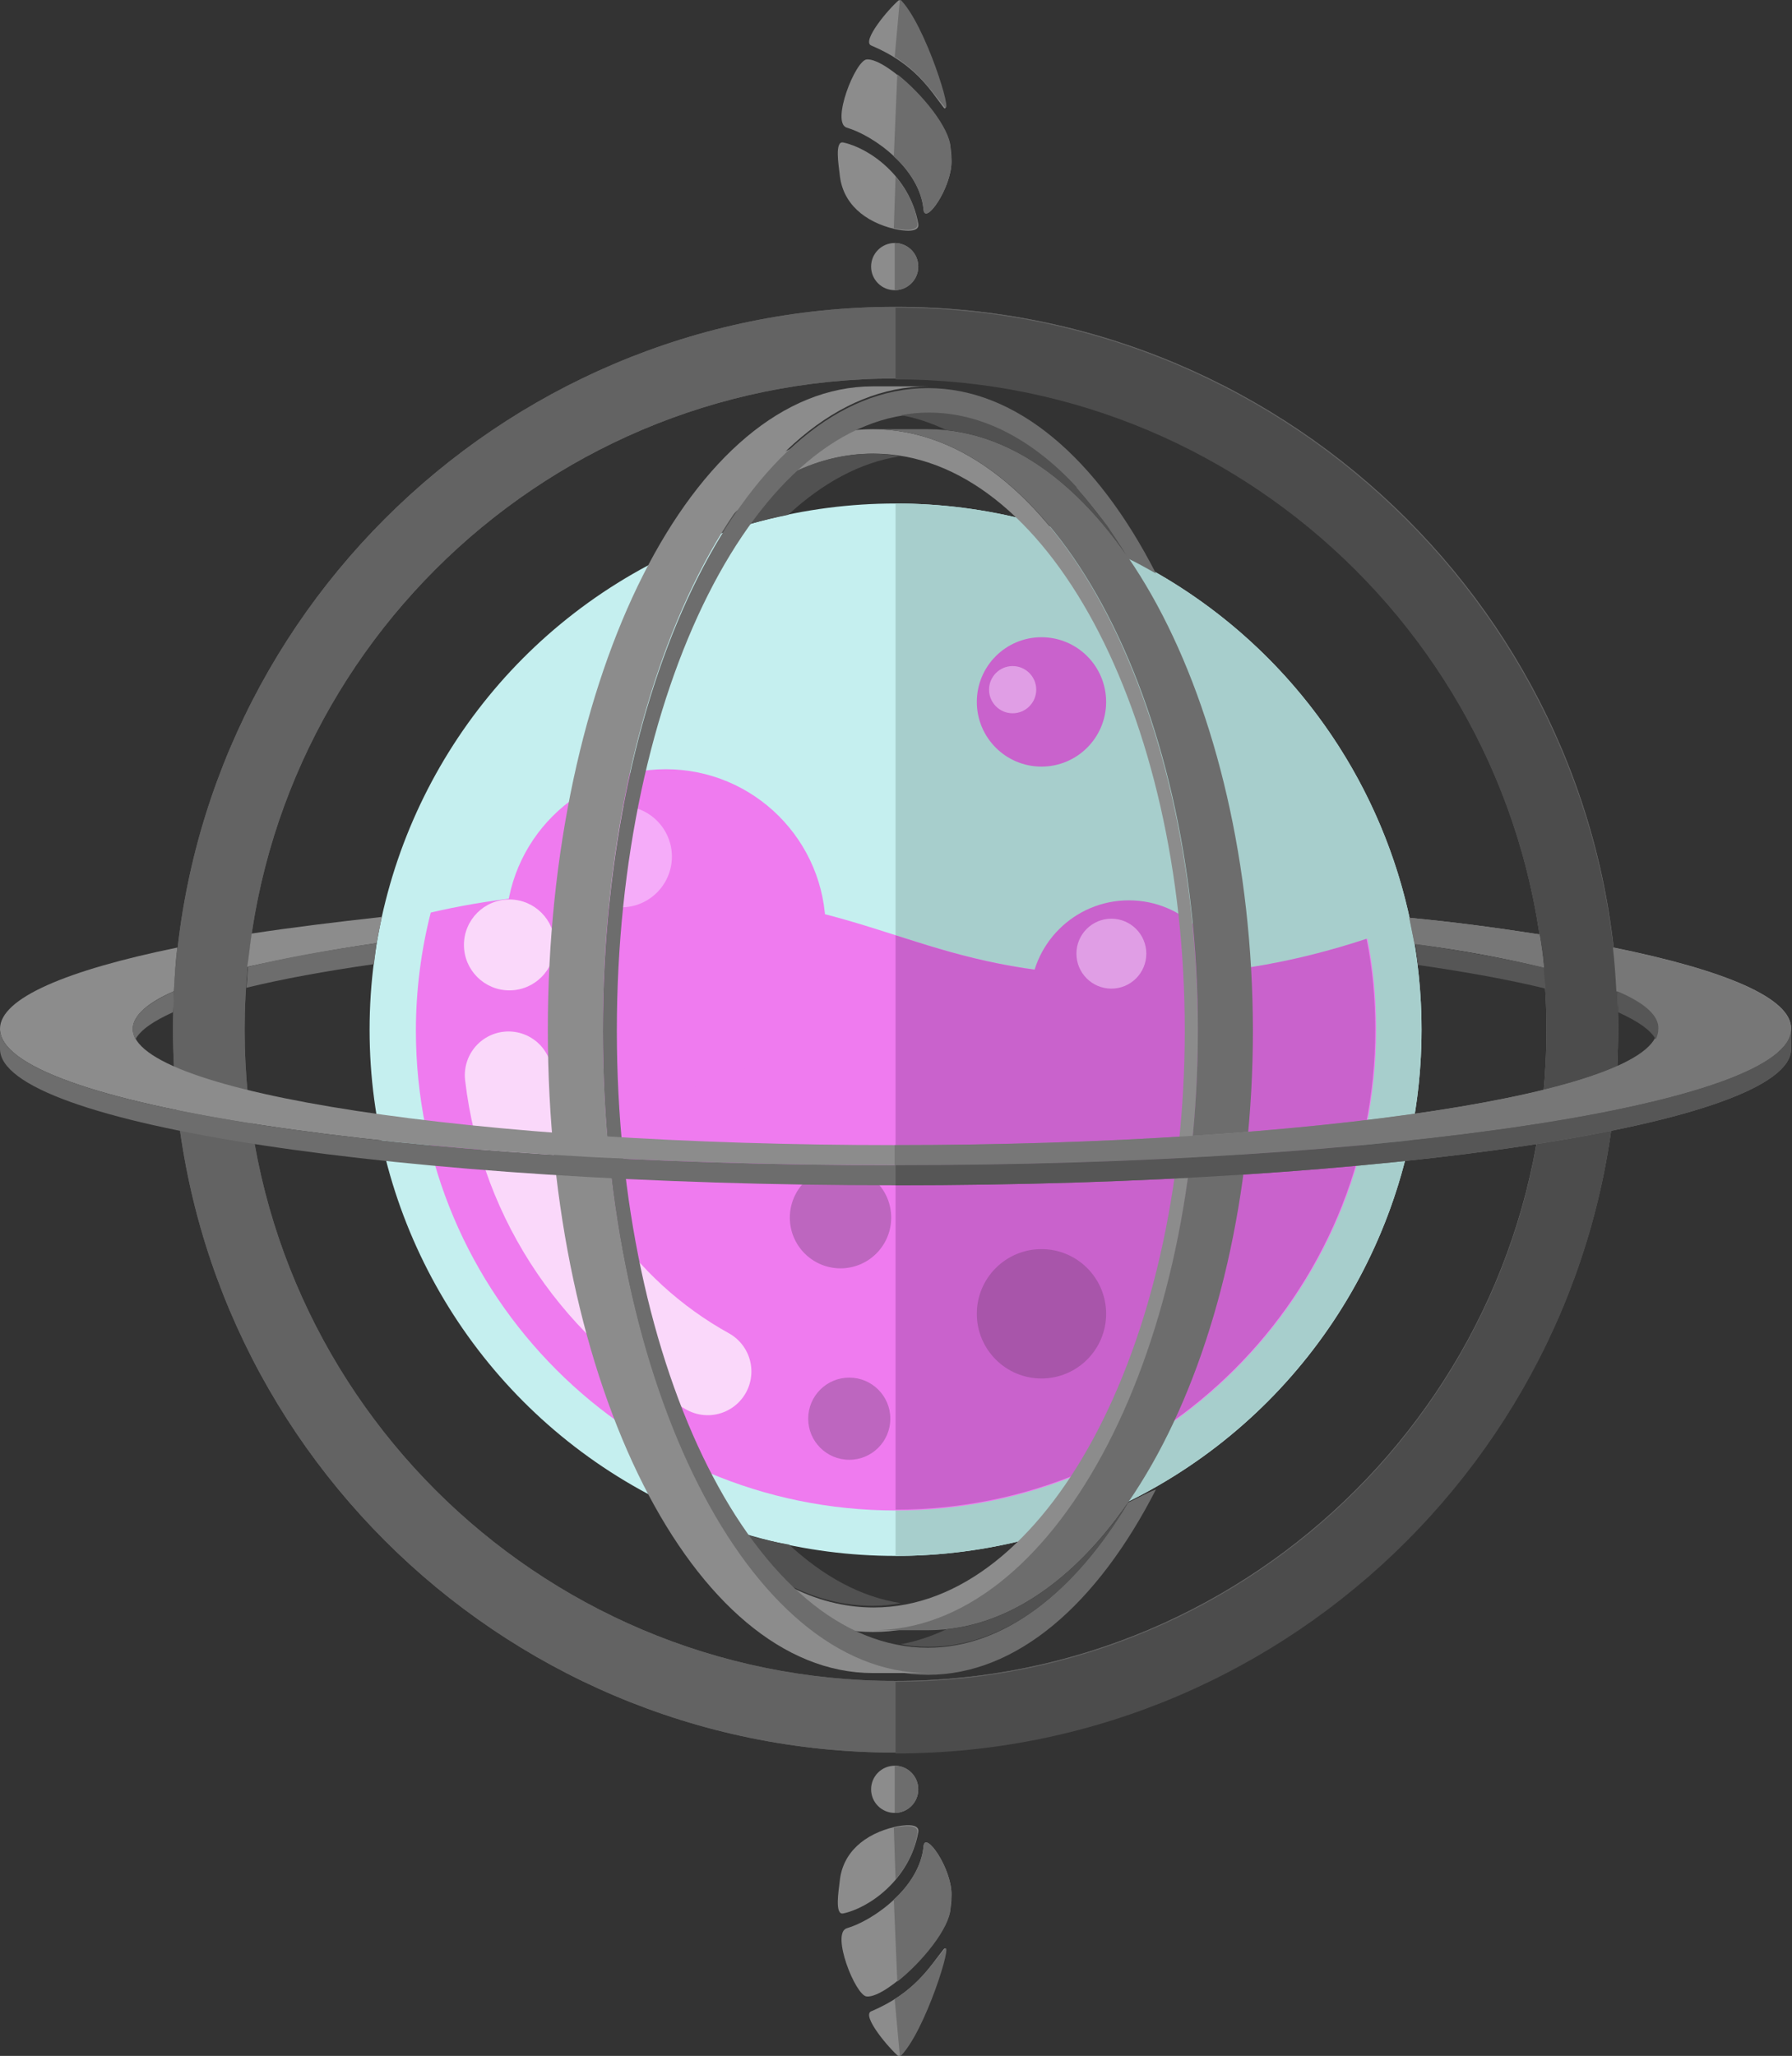 <?xml version="1.0" encoding="utf-8"?>
<!-- Generator: Adobe Illustrator 21.0.1, SVG Export Plug-In . SVG Version: 6.00 Build 0)  -->
<!DOCTYPE svg PUBLIC "-//W3C//DTD SVG 1.1//EN" "http://www.w3.org/Graphics/SVG/1.1/DTD/svg11.dtd">
<svg version="1.1" xmlns="http://www.w3.org/2000/svg" xmlns:xlink="http://www.w3.org/1999/xlink" x="0px" y="0px" width="205.1px"
	 height="235.2px" viewBox="0 0 205.1 235.2" style="enable-background:new 0 0 205.1 235.2;" xml:space="preserve">
<rect x="0" y="0" width="205.1" height="235.2" fill="#333333" stroke="none"/>
<style type="text/css">
	.st0{fill:#C5EFEF;}
	.st1{fill:#A7CECC;}
	.st2{fill:#EF7BEF;}
	.st3{fill:#C962CC;}
	.st4{fill:#A855AA;}
	.st5{fill:#BD66BF;}
	.st6{fill:#F5ACF9;}
	.st7{fill:#E09EE5;}
	.st8{opacity:0.7;fill:#FFFFFF;}
	.st9{opacity:0.7;fill:none;stroke:#FFFFFF;stroke-width:10;stroke-linecap:round;stroke-miterlimit:10;}
	.st10{fill:#636363;}
	.st11{fill:#4C4C4C;}
	.st12{fill:#8C8C8C;}
	.st13{fill:#6D6D6D;}
	.st14{fill:#515151;}
	.st15{fill:#777777;}
	.st16{fill:#565656;}
</style>
<g id="レイヤー_3のコピー">
	<circle class="st0" cx="102.5" cy="117.8" r="60.2"/>
	<path class="st1" d="M102.5,57.6c33.3,0,60.2,27,60.2,60.2s-27,60.2-60.2,60.2V57.6z"/>
</g>
<g id="レイヤー_6">
	<path class="st2" d="M102.5,172.8c-30.3,0-54.9-24.6-54.9-54.9c0-4.6,0.6-9.2,1.7-13.5c6.4-1.5,13.4-2.3,21.4-2.4
		c28.7-0.3,32.2,8.7,55.6,9.6c12.6,0.5,22.3-1.6,30.2-4.2c0.7,3.4,1,6.9,1,10.4C157.5,148.1,132.8,172.8,102.5,172.8z"/>
	<path class="st3" d="M102.5,107c6.6,2.1,13.1,4.2,23.7,4.6c12.6,0.5,22.3-1.6,30.2-4.2c0.7,3.4,1,6.9,1,10.4
		c0,30.3-24.6,54.9-54.9,54.9L102.5,107z"/>
	<circle class="st3" cx="129.2" cy="114.3" r="11.3"/>
	<circle class="st3" cx="119.2" cy="80.3" r="7.4"/>
	<circle class="st4" cx="119.2" cy="150.3" r="7.4"/>
	<circle class="st2" cx="76.2" cy="106.3" r="18.3"/>
	<circle class="st5" cx="96.2" cy="139.3" r="5.8"/>
	<circle class="st5" cx="97.2" cy="162.3" r="4.7"/>
</g>
<g id="レイヤー_12">
	<circle class="st6" cx="71.1" cy="98" r="5.8"/>
	<circle class="st7" cx="127.2" cy="109.1" r="4"/>
	<circle class="st7" cx="115.9" cy="78.9" r="2.7"/>
</g>
<g id="レイヤー_8">
	<circle class="st8" cx="58.3" cy="108.1" r="5.2"/>
	<path class="st9" d="M81,156.9c-12.3-6.8-21.1-19.3-22.8-33.9"/>
</g>
<g id="レイヤー_5">
	<path class="st10" d="M102.5,35.1c-45.6,0-82.7,37.1-82.7,82.7c0,45.6,37.1,82.7,82.7,82.7s82.7-37.1,82.7-82.7
		C185.3,72.2,148.1,35.1,102.5,35.1z M102.5,192.3c-41.1,0-74.5-33.4-74.5-74.5s33.4-74.5,74.5-74.5c41.1,0,74.5,33.4,74.5,74.5
		S143.6,192.3,102.5,192.3z"/>
	<path class="st10" d="M102.5,35.1c-45.6,0-82.7,37.1-82.7,82.7c0,45.6,37.1,82.7,82.7,82.7s82.7-37.1,82.7-82.7
		C185.3,72.2,148.1,35.1,102.5,35.1z M102.5,192.3c-41.1,0-74.5-33.4-74.5-74.5s33.4-74.5,74.5-74.5c41.1,0,74.5,33.4,74.5,74.5
		S143.6,192.3,102.5,192.3z"/>
	<path class="st11" d="M102.5,200.6c45.6,0,82.7-37.1,82.7-82.7c0-45.6-37.1-82.7-82.7-82.7l0,8.2c41.1,0,74.5,33.4,74.5,74.5
		s-33.4,74.5-74.5,74.5L102.5,200.6z"/>
	<g>
		<path class="st12" d="M108,12.3c1.1,1.3-2.2-9.5-5.1-12.3c-1.2,1-4.3,4.7-3.2,5.2C104.7,7.3,106.4,10.2,108,12.3z"/>
		<path class="st12" d="M108.8,17c-0.2-3.5-7.2-10.4-9.6-10.2c-1.3,0.1-4.1,7.2-2.3,7.8c3.1,0.9,8.4,4.7,8.8,9.4
			c0.2,1.8,3.2-2.5,3.2-5.5C108.9,18.2,108.9,17.6,108.8,17z"/>
		<path class="st12" d="M96.5,16.3c-1-0.2-0.5,2.7-0.4,3.6c0.3,3.4,2.9,5.5,6.3,6.3c0.9,0.2,2.9,0.5,2.7-0.6
			C104.1,20.1,99.4,16.9,96.5,16.3z"/>
	</g>
	<g>
		<path class="st13" d="M102.4,6.5c3,1.9,4.3,4.1,5.7,5.7c1.1,1.3-2.2-9.5-5.1-12.3"/>
		<path class="st13" d="M102.3,17.9c1.8,1.6,3.2,3.8,3.4,6.1c0.2,1.8,3.2-2.5,3.2-5.5c0-0.4-0.1-1-0.1-1.6c-0.1-2.3-3.3-6.2-6.1-8.4
			L102.3,17.9z"/>
		<path class="st13" d="M102.3,26.1c0.9,0.2,2.9,0.5,2.7-0.6c-0.3-2.1-1.3-3.9-2.5-5.3L102.3,26.1z"/>
	</g>
	<circle class="st12" cx="102.4" cy="30.5" r="2.7"/>
	<path class="st13" d="M102.4,27.8c1.5,0,2.7,1.2,2.7,2.7c0,1.5-1.2,2.7-2.7,2.7V27.8z"/>
	<g>
		<path class="st12" d="M108,223c1.1-1.3-2.2,9.5-5.1,12.3c-1.2-1-4.3-4.7-3.2-5.2C104.7,228,106.4,225,108,223z"/>
		<path class="st12" d="M108.8,218.2c-0.2,3.5-7.2,10.4-9.6,10.2c-1.3-0.1-4.1-7.2-2.3-7.8c3.1-0.9,8.4-4.7,8.8-9.4
			c0.2-1.8,3.2,2.5,3.2,5.5C108.9,217.1,108.9,217.6,108.8,218.2z"/>
		<path class="st12" d="M96.5,218.9c-1,0.2-0.5-2.7-0.4-3.6c0.3-3.4,2.9-5.5,6.3-6.3c0.9-0.2,2.9-0.5,2.7,0.6
			C104.1,215.1,99.4,218.3,96.5,218.9z"/>
	</g>
	<g>
		<path class="st13" d="M102.4,228.7c3-1.9,4.3-4.1,5.7-5.7c1.1-1.3-2.2,9.5-5.1,12.3"/>
		<path class="st13" d="M102.3,217.3c1.8-1.6,3.2-3.8,3.4-6.1c0.2-1.8,3.2,2.5,3.2,5.5c0,0.4-0.1,1-0.1,1.6
			c-0.1,2.3-3.3,6.2-6.1,8.4L102.3,217.3z"/>
		<path class="st13" d="M102.3,209.1c0.9-0.2,2.9-0.5,2.7,0.6c-0.3,2.1-1.3,3.9-2.5,5.3L102.3,209.1z"/>
	</g>
	<circle class="st12" cx="102.4" cy="204.7" r="2.7"/>
	<path class="st13" d="M102.4,207.4c1.5,0,2.7-1.2,2.7-2.7s-1.2-2.7-2.7-2.7V207.4z"/>
	<path class="st12" d="M99.9,49.1c-8.4,0-16.2,5.2-22.4,14c1.3-0.6,2.6-1.2,4-1.7c5.4-6.1,11.7-9.5,18.5-9.5
		c19.7,0,35.6,29.6,35.6,66c0,36.4-16,66-35.6,66c-6.8,0-13.1-3.5-18.5-9.5c-1.3-0.5-2.7-1.1-4-1.7c6.2,8.8,14,14,22.4,14
		c20.5,0,37.2-30.8,37.2-68.7C137,79.9,120.4,49.1,99.9,49.1z"/>
	<g>
		<path class="st14" d="M90.2,58.9c3.9-3.6,8.2-6,12.8-6.7c-1-0.2-2.1-0.3-3.2-0.3c-6.1,0-11.9,2.9-16.9,7.9
			c-0.1,0.1-0.2,0.2-0.2,0.2c-0.3,0.4-0.7,0.7-1,1.1c-0.1,0.1-0.2,0.2-0.2,0.3C84.3,60.3,87.2,59.5,90.2,58.9z"/>
		<path class="st14" d="M81.4,174.2c5.4,6.1,11.7,9.5,18.5,9.5c1.1,0,2.1-0.1,3.2-0.3c-4.6-0.7-8.9-3.1-12.8-6.7
			C87.2,176.2,84.3,175.3,81.4,174.2z"/>
	</g>
	<path class="st13" d="M106.2,49.1h-6.3c20.5,0,37.2,30.8,37.2,68.7c0,37.9-16.7,68.7-37.2,68.7h6.3c20.5,0,37.2-30.8,37.2-68.7
		C143.3,79.9,126.7,49.1,106.2,49.1z"/>
	<path class="st13" d="M129.1,171.9c-6.2,10.3-14.2,16.6-22.9,16.6c-19.7,0-35.6-31.7-35.6-70.6c0-38.9,16-70.6,35.6-70.6
		c8.7,0,16.7,6.2,22.9,16.6c1.1,0.5,2.1,1.1,3.2,1.7c-6.7-13.1-15.9-21.2-26.1-21.2c-20.5,0-37.2,33-37.2,73.6s16.7,73.6,37.2,73.6
		c10.2,0,19.4-8.1,26.1-21.2C131.2,170.8,130.2,171.4,129.1,171.9z"/>
	<path class="st14" d="M128.9,63.5c-0.7-1.2-1.5-2.3-2.2-3.4c-0.3-0.3-0.5-0.7-0.8-1c-0.1-0.2-0.3-0.3-0.4-0.5
		c-0.4-0.5-0.7-0.9-1.1-1.4c-0.3-0.4-0.7-0.8-1-1.2c-0.1-0.1-0.2-0.2-0.2-0.3c-5-5.4-10.8-8.5-16.9-8.5c-1.1,0-2.1,0.1-3.2,0.3
		c1.8,0.3,3.5,0.9,5.2,1.7C116,50,123.1,55.2,128.9,63.5z"/>
	<path class="st14" d="M108.3,186.4c-1.7,0.8-3.5,1.4-5.2,1.7c1,0.2,2.1,0.3,3.2,0.3c8.7,0,16.7-6.2,22.9-16.6c0,0,0,0,0,0
		C123.3,180.3,116.1,185.6,108.3,186.4z"/>
	<path class="st12" d="M99.9,44.2h6.3c-20.5,0-37.2,33-37.2,73.6s16.7,73.6,37.2,73.6h-6.3c-20.5,0-37.2-33-37.2-73.6
		S79.4,44.2,99.9,44.2z"/>
	<g>
		<path class="st12" d="M43.1,107.9c0.2-1,0.4-2,0.6-3c-5.4,0.6-10.3,1.2-14.9,1.9c-0.2,1.3-0.3,2.5-0.5,3.8
			C32.5,109.7,37.5,108.7,43.1,107.9z"/>
		<path class="st12" d="M176.7,110.7c-0.1-1.3-0.3-2.6-0.5-3.8c-4.5-0.7-9.5-1.4-14.9-1.9c0.2,1,0.4,2,0.6,3
			C167.6,108.7,172.6,109.7,176.7,110.7z"/>
		<path class="st12" d="M184.7,108.4c0.2,1.7,0.3,3.3,0.4,5c3.1,1.4,4.7,2.8,4.7,4.3c0,7.3-39.2,13.3-87.3,13.3s-87.3-6-87.3-13.3
			c0-1.5,1.7-3,4.7-4.3c0.1-1.7,0.2-3.4,0.4-5C7.6,111,0,114.2,0,117.7c0,8.6,46,15.6,102.5,15.6s102.5-7,102.5-15.6
			C205.1,114.2,197.5,111,184.7,108.4z"/>
	</g>
	<g>
		<path class="st15" d="M176.7,110.7c-0.1-1.3-0.3-2.6-0.5-3.8c-4.5-0.7-9.5-1.4-14.9-1.9c0.2,1,0.4,2,0.6,3
			C167.6,108.7,172.6,109.7,176.7,110.7z"/>
		<path class="st15" d="M102.5,133.3c56.5,0,102.5-7,102.5-15.6c0-3.5-7.6-6.7-20.4-9.3c0.2,1.7,0.3,3.3,0.4,5
			c3.1,1.4,4.7,2.8,4.7,4.3c0,7.3-39.2,13.3-87.3,13.3V133.3z"/>
	</g>
	<g>
		<g>
			<path class="st16" d="M176.7,110.7c-4.1-1-9.1-1.9-14.7-2.7c0.1,0.8,0.2,1.6,0.3,2.4c5.6,0.8,10.5,1.7,14.6,2.7
				C176.8,112.2,176.7,111.4,176.7,110.7z"/>
			<path class="st16" d="M185.1,113.4c0,0.8,0.1,1.6,0.1,2.4c2.2,1,3.7,2,4.3,3.1c0.2-0.4,0.3-0.8,0.3-1.2
				C189.9,116.2,188.2,114.7,185.1,113.4z"/>
		</g>
		<g>
			<path class="st13" d="M19.9,113.4c-3.1,1.4-4.7,2.8-4.7,4.3c0,0.4,0.1,0.8,0.3,1.2c0.6-1.1,2.1-2.1,4.3-3.1
				C19.9,114.9,19.9,114.1,19.9,113.4z"/>
			<path class="st13" d="M28.2,113c4.1-1,9-1.9,14.6-2.7c0.1-0.8,0.2-1.6,0.3-2.4c-5.7,0.8-10.6,1.7-14.7,2.7
				C28.3,111.4,28.3,112.2,28.2,113z"/>
		</g>
	</g>
	<path class="st13" d="M102.5,133.3C46,133.3,0,126.3,0,117.7v2.3c0,8.6,46,15.6,102.5,15.6s102.5-7,102.5-15.6v-2.3
		C205.1,126.3,159.1,133.3,102.5,133.3z"/>
	<g>
		<path class="st16" d="M102.5,135.6c56.5,0,102.5-7,102.5-15.6v-2.3c0,8.6-46,15.6-102.5,15.6"/>
	</g>
</g>
</svg>
